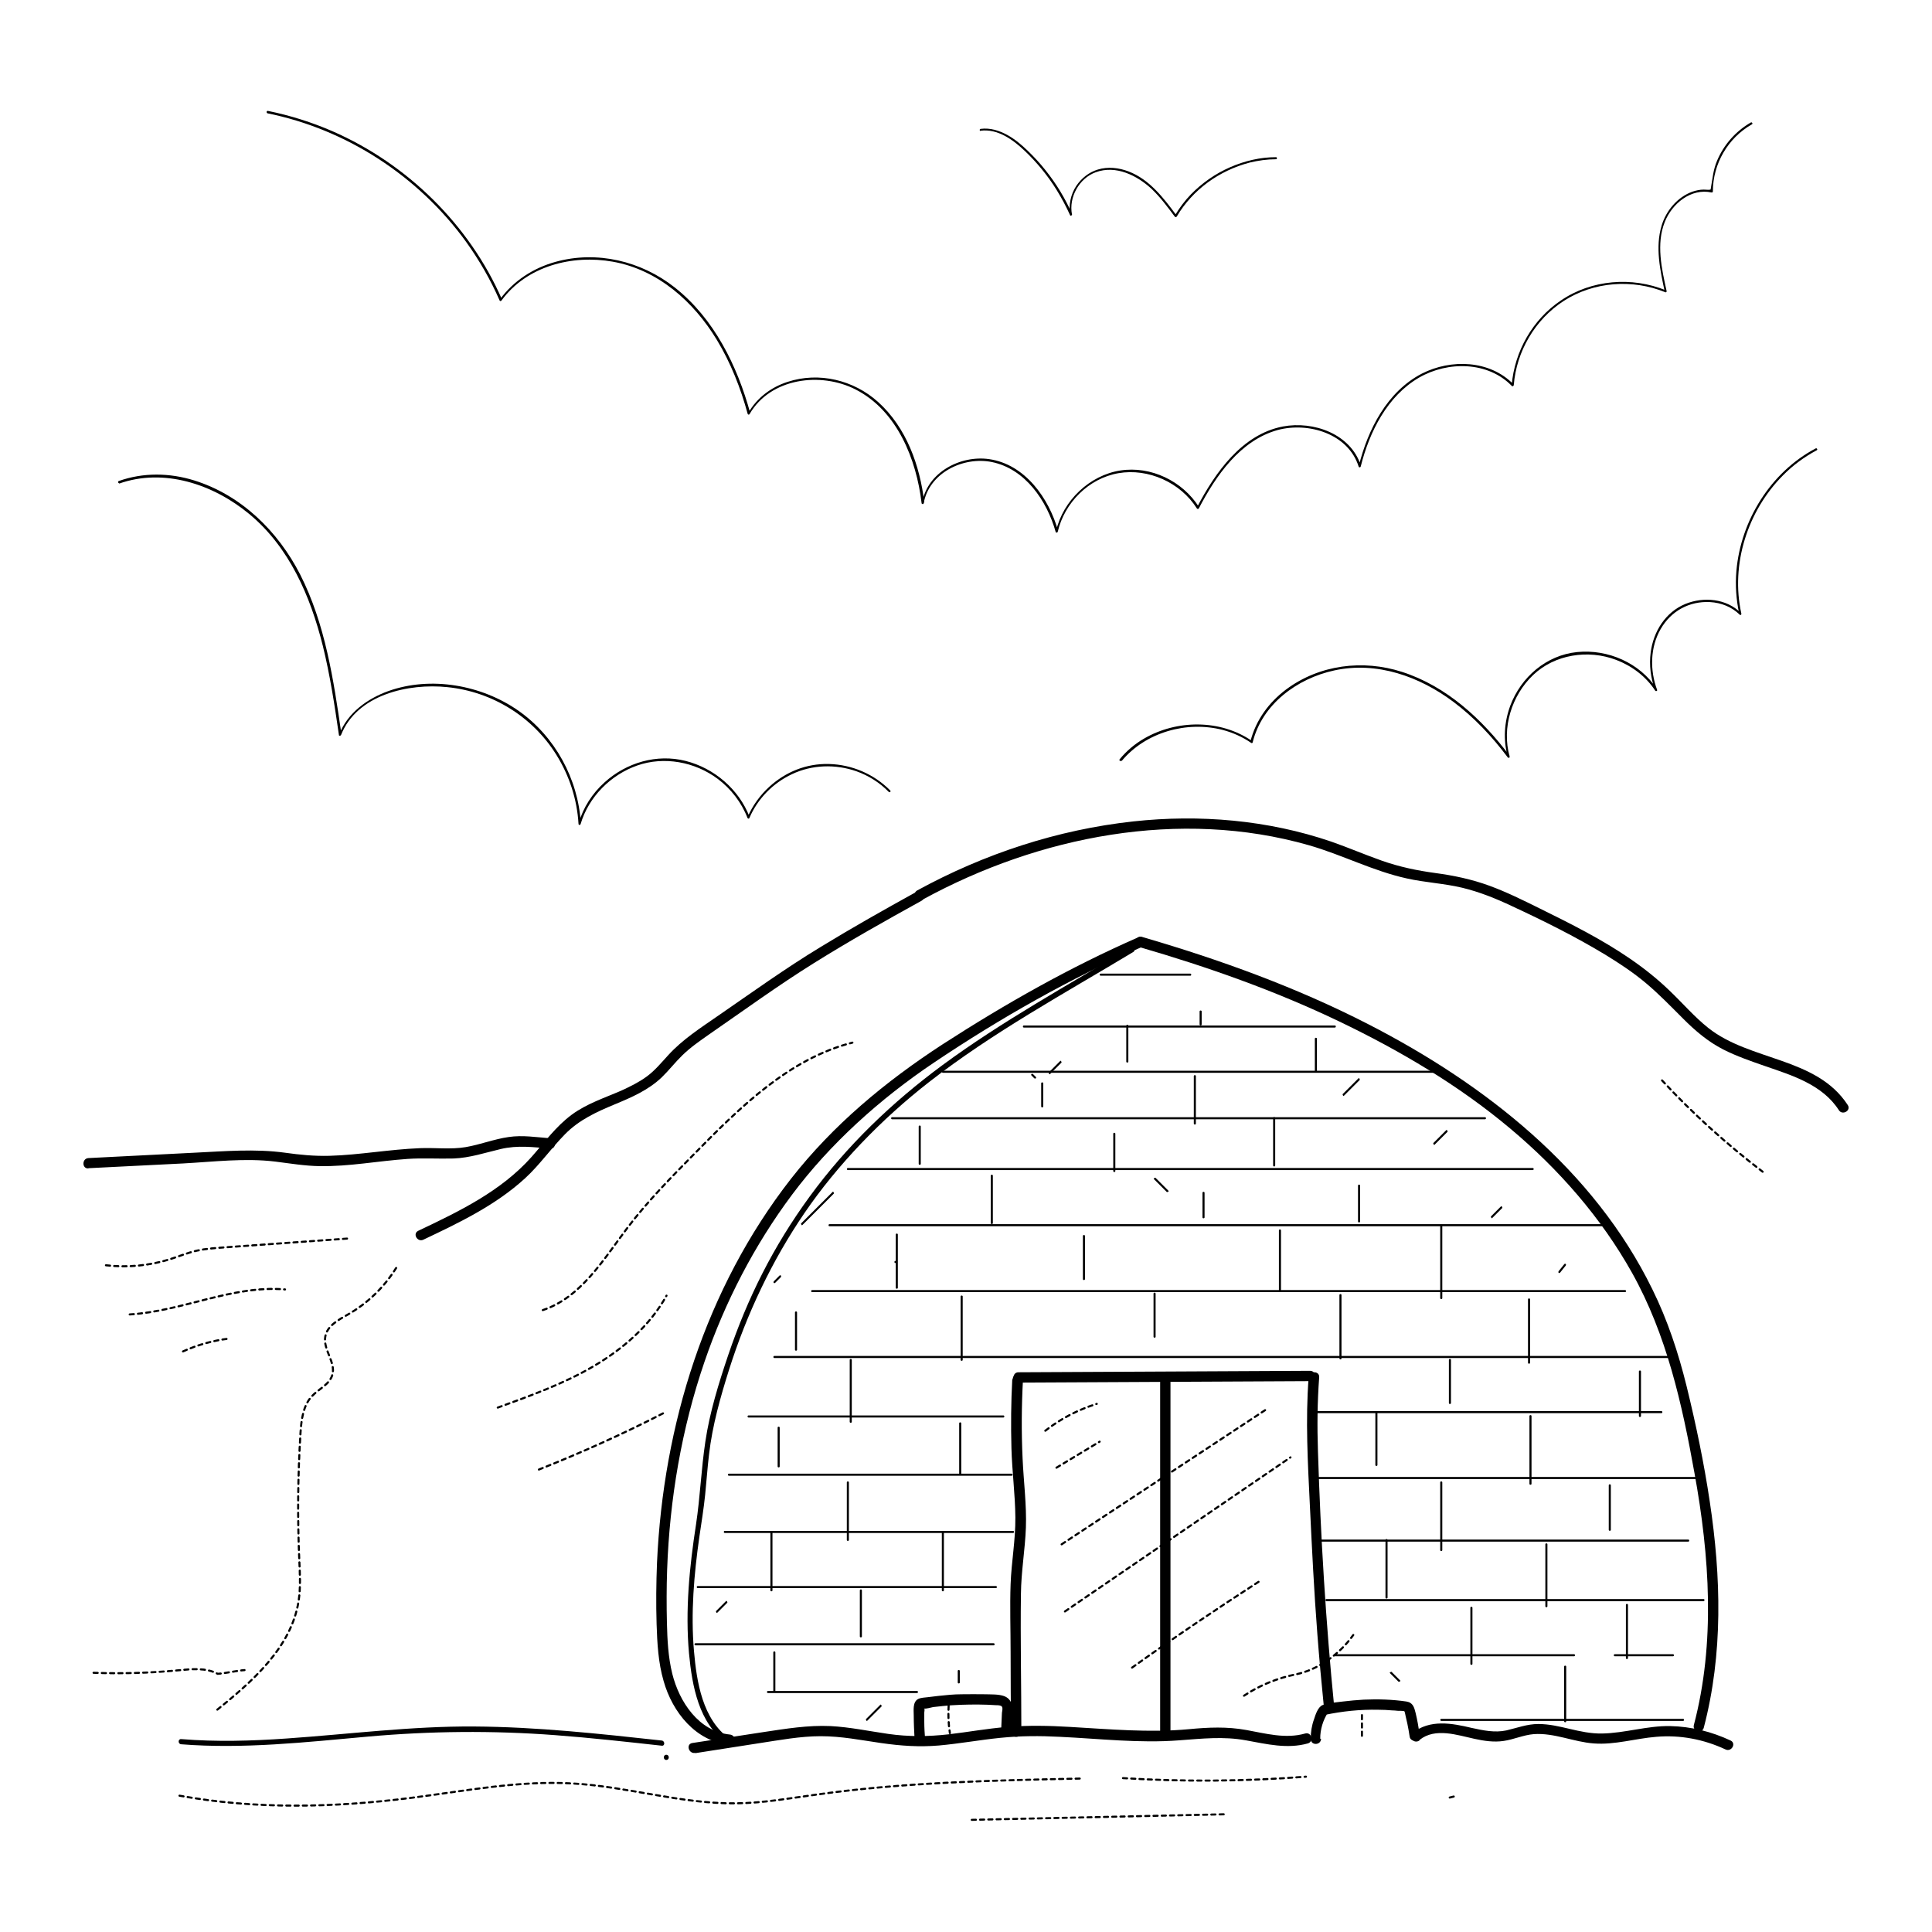 <svg id="artwork" xmlns="http://www.w3.org/2000/svg" viewBox="0 0 93.54 93.54">
  <defs>
    <style>
      .cls-1 {
        fill: none;
        stroke: #000;
        stroke-dasharray: .2;
        stroke-linecap: round;
        stroke-linejoin: round;
        stroke-width: .1px;
      }
    </style>
  </defs>
  <path d="M20.5,60.02c1.73-.82,3.49-1.66,4.92-2.97.71-.65,1.26-1.45,1.94-2.14s1.51-1.07,2.4-1.44c.82-.34,1.63-.69,2.28-1.31.35-.34.65-.73,1-1.07.39-.38.84-.69,1.28-1,1.68-1.16,3.34-2.37,5.07-3.45s3.47-2.06,5.23-3.03c.28-.16.03-.59-.25-.43-1.56.86-3.12,1.74-4.64,2.67-1.7,1.03-3.31,2.19-4.95,3.32-.85.59-1.73,1.15-2.43,1.92-.33.36-.65.75-1.05,1.04-.37.27-.78.47-1.19.66-.82.36-1.7.64-2.43,1.18-.77.57-1.32,1.34-1.95,2.05-1.48,1.66-3.5,2.63-5.48,3.57-.29.14-.04.57.25.43h0Z"></path>
  <path d="M44.7,43.54c5.61-3.06,12.42-4.4,18.66-2.62,1.61.46,3.11,1.25,4.75,1.61.89.2,1.8.24,2.68.45.83.2,1.63.52,2.41.89,1.53.71,3.06,1.47,4.5,2.34.69.42,1.37.87,1.99,1.39s1.21,1.13,1.8,1.72,1.2,1.11,1.94,1.49c.65.33,1.35.57,2.04.81,1.31.45,2.77.9,3.56,2.13.17.27.61.02.43-.25-1.51-2.32-4.72-2.12-6.75-3.73-.68-.54-1.24-1.2-1.87-1.8-.59-.57-1.23-1.08-1.9-1.54-1.38-.95-2.88-1.7-4.38-2.44-.81-.4-1.61-.8-2.46-1.11s-1.71-.49-2.6-.61-1.75-.3-2.6-.6-1.61-.63-2.44-.92c-3.07-1.05-6.38-1.33-9.59-.98-3.67.4-7.22,1.57-10.46,3.34-.28.15-.03.59.25.43h0Z"></path>
  <path d="M4.28,56.56l4.58-.23c1.48-.08,3-.27,4.47-.09.72.09,1.43.21,2.15.22s1.42-.05,2.13-.13,1.42-.17,2.13-.22,1.48,0,2.22-.02c.79-.03,1.53-.28,2.29-.46.81-.19,1.57-.09,2.38-.02.32.03.32-.47,0-.5-.67-.05-1.33-.16-2-.06-.71.1-1.38.37-2.09.49s-1.48.02-2.21.05-1.46.11-2.19.19-1.45.16-2.19.18-1.44-.05-2.15-.15c-1.46-.2-2.92-.07-4.39,0l-5.13.26c-.32.02-.32.52,0,.5h0Z"></path>
  <path d="M55.09,45.39c-3.29,1.44-6.43,3.22-9.45,5.17-2.78,1.81-5.3,3.9-7.35,6.52-4.13,5.3-6.18,11.91-6.48,18.58-.04.99-.05,1.98-.02,2.97.03.93.08,1.87.34,2.76.43,1.52,1.56,2.93,3.21,3.09.32.03.32-.47,0-.5-1.51-.15-2.45-1.58-2.79-2.94-.2-.81-.24-1.64-.26-2.47s-.02-1.71.01-2.56c.12-3.42.7-6.84,1.81-10.08.99-2.89,2.41-5.64,4.24-8.09s4.24-4.63,6.88-6.4c3.2-2.15,6.59-4.07,10.12-5.62.29-.13.04-.56-.25-.43h0Z"></path>
  <path d="M33.67,84.88l3.08-.48c.99-.15,1.99-.34,2.99-.34s1.94.19,2.91.33,1.86.2,2.81.12c1-.09,1.98-.27,2.97-.37s1.92-.1,2.88-.05c1.93.09,3.85.32,5.78.17,1.1-.08,2.14-.2,3.23,0,1,.18,2,.43,3,.15.31-.09.18-.57-.13-.48-.95.27-1.91,0-2.85-.17s-1.83-.13-2.77-.04c-1.93.18-3.85,0-5.78-.11-1-.06-2.01-.08-3.01,0s-1.9.25-2.86.36-1.94.12-2.91-.02-1.86-.33-2.8-.38c-1.09-.05-2.17.13-3.24.29l-3.45.53c-.32.05-.18.53.13.48h0Z"></path>
  <path d="M63.92,84.18c0-.45.13-.88.37-1.26l-.15.11c.85-.18,1.72-.27,2.6-.25.22,0,.43.01.65.03.09,0,.18.01.28.02.05,0,.28,0,.32.02.03.02.06.23.07.26.03.12.05.23.08.35.04.2.08.41.11.62.05.32.53.18.48-.13-.05-.34-.11-.68-.19-1.01-.07-.28-.13-.51-.45-.56-.68-.1-1.38-.12-2.06-.09-.34.02-.68.05-1.01.09-.31.04-.68.06-.98.17-.23.09-.35.47-.42.69-.11.3-.16.62-.16.95s.49.32.5,0h0Z"></path>
  <path d="M68.73,84.24c.76-.61,1.83-.23,2.67-.05.46.1.93.17,1.4.1.49-.07.96-.29,1.46-.33.99-.07,1.93.38,2.9.45,1.02.08,2.02-.24,3.03-.32,1.15-.1,2.3.12,3.35.61.29.14.54-.29.25-.43-.92-.43-1.91-.68-2.93-.7-1.11-.02-2.18.34-3.29.36s-2.04-.46-3.09-.46c-.55,0-1.03.19-1.55.31-.56.12-1.12,0-1.67-.12-.97-.23-2.03-.43-2.88.25-.25.2.1.55.35.35h0Z"></path>
  <path d="M55.15,45.85c3.31.96,6.57,2.11,9.68,3.6,2.94,1.41,5.79,3.09,8.29,5.19,2.35,1.97,4.4,4.31,5.9,6.99,1.67,2.99,2.42,6.34,3.02,9.69.73,4.02,1.02,8.21-.03,12.2-.08.31.4.44.48.13.94-3.58.84-7.31.29-10.95-.28-1.88-.67-3.74-1.12-5.58-.4-1.62-.92-3.2-1.66-4.7-2.84-5.8-8.09-9.92-13.73-12.82-3.5-1.8-7.21-3.14-10.98-4.24-.31-.09-.44.39-.13.48h0Z"></path>
  <path d="M44.79,84.22c-.02-.28-.04-.57-.04-.85,0-.15,0-.3,0-.45,0-.05.03-.16,0-.2.01-.06,0-.06-.05,0h.05c.1.02.32-.05.43-.07.15-.02.31-.03.46-.05.29-.03.58-.05.88-.06.57-.02,1.15-.02,1.72.02.08,0,.22,0,.27.07.05.07.01.23,0,.3-.01.3-.03.59-.04.89-.01.32.49.32.5,0,.02-.36.06-.73.05-1.09-.01-.27-.13-.51-.4-.61-.28-.1-.64-.08-.93-.09-.38-.01-.75,0-1.13,0s-.75.04-1.13.08c-.17.02-.33.04-.5.06-.15.02-.34.02-.48.09-.27.15-.21.54-.21.8,0,.38.02.76.04,1.14.02.32.52.32.5,0h0Z"></path>
  <path d="M49.01,66.78c-.06,1.11-.07,2.23-.04,3.34s.18,2.23.19,3.34-.19,2.15-.23,3.23,0,2.2,0,3.3c0,1.29.01,2.57.02,3.86,0,.32.5.32.5,0,0-2.23-.05-4.45-.02-6.68.01-1.08.2-2.13.24-3.21s-.11-2.23-.16-3.35c-.06-1.28-.05-2.56.02-3.84.02-.32-.48-.32-.5,0h0Z"></path>
  <path d="M49.31,66.94c4.71-.02,9.41-.05,14.12-.07.32,0,.32-.5,0-.5-4.71.02-9.41.05-14.12.07-.32,0-.32.5,0,.5h0Z"></path>
  <path d="M63.36,66.68c-.16,2.08-.04,4.16.06,6.23s.2,4.13.36,6.19c.09,1.19.2,2.38.32,3.57.03.32.53.32.5,0-.41-4.12-.66-8.27-.79-12.41-.04-1.19-.03-2.39.06-3.58.02-.32-.48-.32-.5,0h0Z"></path>
  <path d="M56.17,66.92c0,4.38,0,8.77,0,13.15v3.72c0,.32.5.32.5,0,0-4.38,0-8.77,0-13.15v-3.72c0-.32-.5-.32-.5,0h0Z"></path>
  <path d="M54.73,45.87c-3.06,1.85-6.21,3.57-9.1,5.7-2.44,1.8-4.63,3.9-6.42,6.35s-3.02,4.94-3.95,7.68c-.46,1.36-.9,2.78-1.11,4.2-.2,1.33-.25,2.67-.45,4-.32,2.07-.53,4.17-.34,6.26.15,1.57.47,3.38,1.84,4.35.13.09.26-.12.13-.22-1.32-.94-1.6-2.76-1.73-4.25-.16-1.84,0-3.7.26-5.53.1-.68.21-1.35.28-2.03s.11-1.31.19-1.97c.16-1.39.55-2.77.97-4.1.85-2.68,2.06-5.25,3.65-7.58s3.72-4.54,6.03-6.34c3.09-2.41,6.54-4.28,9.89-6.3.14-.08.01-.3-.13-.22h0Z"></path>
  <path class="cls-1" d="M19.18,61.39c-.58.93-1.38,1.71-2.33,2.25-.46.26-1.01.55-1.1,1.07-.12.63.52,1.25.34,1.86-.14.47-.67.68-1,1.04-.42.46-.5,1.14-.54,1.76-.13,2.05-.15,4.1-.06,6.14.03.66.07,1.33-.03,1.99-.35,2.28-2.28,3.95-4.08,5.39"></path>
  <path class="cls-1" d="M5.13,61.26c1.04.12,2.1.02,3.09-.29.44-.14.87-.32,1.32-.42.41-.09.83-.12,1.24-.15,2.04-.15,4.08-.29,6.13-.44"></path>
  <path class="cls-1" d="M6.28,63.64c2.54-.15,4.98-1.43,7.52-1.21"></path>
  <path class="cls-1" d="M8.86,65.43c.71-.32,1.46-.53,2.23-.62"></path>
  <path class="cls-1" d="M4.53,80.99c1.37.05,2.74.01,4.1-.12.64-.06,1.33-.14,1.91.17.34-.02.97-.16,1.3-.18"></path>
  <path d="M40.16,59.37c4.93,0,9.86,0,14.79,0h23.02c.06,0,.06-.1,0-.1-4.93,0-9.86,0-14.79,0h-14.72c-2.77,0-5.53,0-8.3,0-.06,0-.06.1,0,.1h0Z"></path>
  <path d="M41.05,56.65h33.16c.06,0,.06-.1,0-.1h-33.16c-.06,0-.06.1,0,.1h0Z"></path>
  <path d="M43.19,54.19c3.74,0,7.49,0,11.23,0h11.18c2.1,0,4.2,0,6.3,0,.06,0,.06-.1,0-.1-3.74,0-7.49,0-11.23,0h-11.18c-2.1,0-4.2,0-6.3,0-.06,0-.06.1,0,.1h0Z"></path>
  <path d="M45.65,51.94h24.16c.06,0,.06-.1,0-.1h-24.16c-.06,0-.06.1,0,.1h0Z"></path>
  <path d="M49.57,49.75c1.96,0,3.93,0,5.89,0h5.86c1.1,0,2.2,0,3.31,0,.06,0,.06-.1,0-.1-1.96,0-3.93,0-5.89,0h-5.86c-1.1,0-2.2,0-3.31,0-.06,0-.06.1,0,.1h0Z"></path>
  <path d="M53.29,47.24h3.38c.32,0,.64,0,.96,0,.06,0,.06-.1,0-.1h-3.38c-.32,0-.64,0-.96,0-.06,0-.06.1,0,.1h0Z"></path>
  <path d="M39.32,62.56c5.13,0,10.27,0,15.4,0h15.32c2.88,0,5.76,0,8.64,0v-.1h-.4c-.06,0-.06.1,0,.1h.4c.06,0,.06-.1,0-.1-5.13,0-10.27,0-15.4,0h-15.32c-2.88,0-5.76,0-8.64,0-.06,0-.06.1,0,.1h0Z"></path>
  <path d="M37.49,65.75c5.65,0,11.29,0,16.94,0,5.62,0,11.24,0,16.86,0,3.17,0,6.34,0,9.51,0,.06,0,.06-.1,0-.1-5.65,0-11.29,0-16.94,0s-11.24,0-16.86,0c-3.17,0-6.34,0-9.51,0-.06,0-.06.1,0,.1h0Z"></path>
  <path d="M36.24,68.63h12.34c.06,0,.06-.1,0-.1h-12.34c-.06,0-.06.1,0,.1h0Z"></path>
  <path d="M35.29,71.45c1.78,0,3.56,0,5.34,0s3.56,0,5.34,0h3.01c.06,0,.06-.1,0-.1-1.78,0-3.56,0-5.34,0h-5.34c-1,0-2.01,0-3.01,0-.06,0-.06.1,0,.1h0Z"></path>
  <path d="M35.09,74.22h13.96c.06,0,.06-.1,0-.1h-13.96c-.06,0-.06.1,0,.1h0Z"></path>
  <path d="M33.78,76.89h14.44c.06,0,.06-.1,0-.1h-14.44c-.06,0-.06.1,0,.1h0Z"></path>
  <path d="M33.67,79.66c1.88,0,3.76,0,5.65,0h5.62c1.06,0,2.11,0,3.17,0,.06,0,.06-.1,0-.1-1.88,0-3.76,0-5.65,0h-5.62c-1.06,0-2.11,0-3.17,0-.06,0-.06.1,0,.1h0Z"></path>
  <path d="M37.18,81.97h2.82c.94,0,1.87,0,2.81,0h1.59c.06,0,.06-.1,0-.1h-2.82c-.94,0-1.87,0-2.81,0h-1.59c-.06,0-.06.1,0,.1h0Z"></path>
  <path d="M63.69,68.42h16.75c.06,0,.06-.1,0-.1h-.27c-.06,0-.06.1,0,.1h.27c.06,0,.06-.1,0-.1h-16.75c-.06,0-.06.1,0,.1h0Z"></path>
  <path d="M63.8,71.61c2.44,0,4.87,0,7.31,0h7.27c1.37,0,2.73,0,4.1,0,.06,0,.06-.1,0-.1h-.35c-.06,0-.06.1,0,.1h.35v-.1c-2.44,0-4.87,0-7.31,0s-4.85,0-7.27,0h-4.1c-.06,0-.06.1,0,.1h0Z"></path>
  <path d="M63.85,74.64h17.89c.06,0,.06-.1,0-.1h-17.89c-.06,0-.06.1,0,.1h0Z"></path>
  <path d="M64.22,77.52h18.26v-.1c-.09,0-.18,0-.26,0-.06,0-.06.1,0,.1.09,0,.18,0,.26,0,.06,0,.06-.1,0-.1h-18.26c-.06,0-.06.1,0,.1h0Z"></path>
  <path d="M64.64,80.19c1.46,0,2.91,0,4.37,0h4.38c.82,0,1.64,0,2.46,0v-.1h-.59c-.06,0-.06.1,0,.1h.95c.06,0,.06-.1,0-.1-.13,0-.25,0-.38,0-.06,0-.06.1,0,.1.13,0,.25,0,.38,0v-.1h-.95c-.06,0-.06.1,0,.1h.59c.06,0,.06-.1,0-.1-1.46,0-2.91,0-4.37,0h-4.38c-.82,0-1.64,0-2.46,0-.06,0-.06.1,0,.1h0Z"></path>
  <path d="M78.18,80.19h2.82c.06,0,.06-.1,0-.1h-2.82c-.06,0-.06.1,0,.1h0Z"></path>
  <path d="M8.76,84.45c3.02.24,6.04-.1,9.05-.37s6.04-.3,9.08-.07c1.72.13,3.43.32,5.15.51.16.02.16-.23,0-.25-3.02-.33-6.04-.66-9.08-.68s-6.04.37-9.06.58c-1.71.12-3.42.17-5.13.03-.16-.01-.16.24,0,.25h0Z"></path>
  <path d="M32.26,85.21c.16,0,.16-.25,0-.25s-.16.25,0,.25h0Z"></path>
  <path class="cls-1" d="M8.69,86.94c3.68.67,7.47.58,11.18.11,2.62-.33,5.24-.86,7.88-.7,2.64.15,5.22.99,7.87.96,1.33-.01,2.64-.25,3.96-.43,4.22-.59,8.5-.68,12.76-.77"></path>
  <path class="cls-1" d="M54.37,86.09c2.95.18,5.91.16,8.86-.07"></path>
  <path class="cls-1" d="M65.94,84.04v-1.05"></path>
  <path class="cls-1" d="M45.93,82.58c-.03.44-.01.89.06,1.33"></path>
  <path class="cls-1" d="M47.05,88.11c4.09-.09,8.18-.18,12.27-.27"></path>
  <path class="cls-1" d="M70.19,87.03l.28-.07"></path>
  <path class="cls-1" d="M26.28,63.43c1.83-.6,2.92-2.42,4.08-3.96.99-1.31,2.15-2.48,3.3-3.65,2.2-2.24,4.57-4.57,7.61-5.34"></path>
  <path class="cls-1" d="M80.47,52.31c1.49,1.61,3.13,3.09,4.87,4.42"></path>
  <path d="M41.14,65.84c0,1,0,2,0,3,0,.06.1.06.1,0,0-1,0-2,0-3,0-.06-.1-.06-.1,0h0Z"></path>
  <path d="M38.49,63.54v1.81c0,.06.1.06.1,0v-1.81c0-.06-.1-.06-.1,0h0Z"></path>
  <path d="M46.51,62.77v3.07c0,.06.1.06.1,0v-3.07c0-.06-.1-.06-.1,0h0Z"></path>
  <path d="M43.35,61.15c.06,0,.06-.1,0-.1s-.06.1,0,.1h0Z"></path>
  <path d="M43.37,59.77c0,.86,0,1.72,0,2.58,0,.06.1.06.1,0,0-.86,0-1.72,0-2.58,0-.06-.1-.06-.1,0h0Z"></path>
  <path d="M52.43,59.84v2.09c0,.06.1.06.1,0v-2.09c0-.06-.1-.06-.1,0h0Z"></path>
  <path d="M55.85,62.63v2.09c0,.06.1.06.1,0v-2.09c0-.06-.1-.06-.1,0h0Z"></path>
  <path d="M47.97,56.92v2.3c0,.06.1.06.1,0v-2.3c0-.06-.1-.06-.1,0h0Z"></path>
  <path d="M55.87,57.09l.63.63s.12-.03.07-.07l-.63-.63s-.12.03-.07.07h0Z"></path>
  <path d="M44.48,54.54v1.81c0,.06.1.06.1,0v-1.81c0-.06-.1-.06-.1,0h0Z"></path>
  <path d="M40.31,57.71l-1.53,1.53s.03.12.07.07l1.53-1.53s-.03-.12-.07-.07h0Z"></path>
  <path d="M37.53,62.11l.28-.28s.02-.05,0-.07-.05-.02-.07,0l-.28.28s-.02.05,0,.07.05.02.07,0h0Z"></path>
  <path d="M53.9,54.89v1.81c0,.06.1.06.1,0v-1.81c0-.06-.1-.06-.1,0h0Z"></path>
  <path d="M58.22,57.75v1.19c0,.06.1.06.1,0v-1.19c0-.06-.1-.06-.1,0h0Z"></path>
  <path d="M61.92,59.57c0,.98,0,1.95,0,2.93,0,.06.1.06.1,0,0-.98,0-1.95,0-2.93,0-.06-.1-.06-.1,0h0Z"></path>
  <path d="M64.85,62.7v3.07c0,.06.1.06.1,0v-3.07c0-.06-.1-.06-.1,0h0Z"></path>
  <path d="M69.73,59.36v3.49c0,.06.1.06.1,0v-3.49c0-.06-.1-.06-.1,0h0Z"></path>
  <path d="M73.98,62.91v3.07c0,.06.1.06.1,0v-3.07c0-.06-.1-.06-.1,0h0Z"></path>
  <path d="M75.74,61.2l-.28.35s-.02.05,0,.07c.02.02.05.02.07,0l.28-.35s.02-.05,0-.07c-.02-.02-.05-.02-.07,0h0Z"></path>
  <path d="M65.75,57.4v1.74c0,.06.1.06.1,0v-1.74c0-.06-.1-.06-.1,0h0Z"></path>
  <path d="M72.67,58.41l-.49.49s.03.12.07.07l.49-.49s-.03-.12-.07-.07h0Z"></path>
  <path d="M61.64,54.13v2.3c0,.06.1.06.1,0v-2.3c0-.06-.1-.06-.1,0h0Z"></path>
  <path d="M70.02,54.72l-.63.63s.03.12.07.07l.63-.63s-.03-.12-.07-.07h0Z"></path>
  <path d="M49.94,52.07l.14.14s.05.02.07,0,.02-.05,0-.07l-.14-.14s-.05-.02-.07,0-.02.05,0,.07h0Z"></path>
  <path d="M57.8,52.1v2.3c0,.06.1.06.1,0v-2.3c0-.06-.1-.06-.1,0h0Z"></path>
  <path d="M50.51,53.57v-1.12c0-.06-.1-.06-.1,0v1.12c0,.06.1.06.1,0h0Z"></path>
  <path d="M65.77,52.21l-.77.77s.03.12.07.07l.77-.77s-.03-.12-.07-.07h0Z"></path>
  <path d="M54.53,49.66v1.74c0,.06.1.06.1,0v-1.74c0-.06-.1-.06-.1,0h0Z"></path>
  <path d="M63.66,50.29v1.6c0,.06.1.06.1,0v-1.6c0-.06-.1-.06-.1,0h0Z"></path>
  <path d="M51.33,51.37l-.56.56s.03.12.07.07l.56-.56s-.03-.12-.07-.07h0Z"></path>
  <path d="M58.08,48.97v.63c0,.06.1.06.1,0v-.63c0-.06-.1-.06-.1,0h0Z"></path>
  <path d="M46.44,68.91v2.44c0,.06.1.06.1,0v-2.44c0-.06-.1-.06-.1,0h0Z"></path>
  <path d="M37.65,69.12v1.88c0,.06.1.06.1,0v-1.88c0-.06-.1-.06-.1,0h0Z"></path>
  <path d="M41,71.77v2.79c0,.06.1.06.1,0v-2.79c0-.06-.1-.06-.1,0h0Z"></path>
  <path d="M45.6,74.21v2.79c0,.06.1.06.1,0v-2.79c0-.06-.1-.06-.1,0h0Z"></path>
  <path d="M37.3,74.21v2.79c0,.06.1.06.1,0v-2.79c0-.06-.1-.06-.1,0h0Z"></path>
  <path d="M41.63,77v2.23c0,.06.1.06.1,0v-2.23c0-.06-.1-.06-.1,0h0Z"></path>
  <path d="M35.15,77.52l-.49.49s.03.12.07.07l.49-.49s-.03-.12-.07-.07h0Z"></path>
  <path d="M37.44,80v1.88c0,.06.1.06.1,0v-1.88c0-.06-.1-.06-.1,0h0Z"></path>
  <path d="M42.62,82.54l-.7.7s.03.12.07.07l.7-.7s-.03-.12-.07-.07h0Z"></path>
  <path d="M46.37,80.9v.56c0,.06.1.06.1,0v-.56c0-.06-.1-.06-.1,0h0Z"></path>
  <path d="M70.15,65.84v2.09c0,.06.1.06.1,0v-2.09c0-.06-.1-.06-.1,0h0Z"></path>
  <path d="M66.59,68.42v2.51c0,.06.1.06.1,0v-2.51c0-.06-.1-.06-.1,0h0Z"></path>
  <path d="M74.05,68.56v2.55c0,.24,0,.49,0,.73,0,.06.1.06.1,0v-2.55c0-.24,0-.49,0-.73,0-.06-.1-.06-.1,0h0Z"></path>
  <path d="M79.35,66.4v2.16c0,.06.1.06.1,0v-2.16c0-.06-.1-.06-.1,0h0Z"></path>
  <path d="M77.89,71.91v2.16c0,.06.1.06.1,0v-2.16c0-.06-.1-.06-.1,0h0Z"></path>
  <path d="M69.73,71.77v2.55c0,.24,0,.49,0,.73,0,.06.1.06.1,0v-2.55c0-.24,0-.49,0-.73,0-.06-.1-.06-.1,0h0Z"></path>
  <path d="M67.08,74.56c0,.93,0,1.86,0,2.79,0,.06.1.06.1,0,0-.93,0-1.86,0-2.79,0-.06-.1-.06-.1,0h0Z"></path>
  <path d="M74.82,74.77c0,1,0,2,0,3,0,.06.1.06.1,0,0-1,0-2,0-3,0-.06-.1-.06-.1,0h0Z"></path>
  <path d="M71.19,77.84v2.72c0,.06.1.06.1,0v-2.72c0-.06-.1-.06-.1,0h0Z"></path>
  <path d="M78.72,77.7v2.58c0,.06.1.06.1,0v-2.58c0-.06-.1-.06-.1,0h0Z"></path>
  <path d="M75.73,80.69v2.65c0,.06.1.06.1,0v-2.65c0-.06-.1-.06-.1,0h0Z"></path>
  <path d="M67.3,81.01l.42.42s.12-.03.07-.07l-.42-.42s-.12.03-.07.07h0Z"></path>
  <path d="M69.78,83.32c1.52,0,3.05,0,4.57,0s3.05,0,4.57,0h2.57c.06,0,.06-.1,0-.1-1.52,0-3.05,0-4.57,0h-4.57c-.86,0-1.72,0-2.57,0-.06,0-.06.1,0,.1h0Z"></path>
  <path class="cls-1" d="M24.1,68.15c1.57-.57,3.16-1.14,4.6-1.98s2.76-1.97,3.57-3.44"></path>
  <path class="cls-1" d="M26.09,71.15c2.07-.82,4.11-1.74,6.09-2.76"></path>
  <path class="cls-1" d="M50.61,69.27c.74-.58,1.59-1.02,2.49-1.3"></path>
  <path class="cls-1" d="M51.15,71.06l2.09-1.26"></path>
  <path class="cls-1" d="M51.4,74.77c3.33-2.19,6.65-4.39,9.98-6.58"></path>
  <path class="cls-1" d="M51.56,78.02l10.92-7.46"></path>
  <path class="cls-1" d="M54.81,80.74c2.03-1.45,4.09-2.84,6.18-4.19"></path>
  <path class="cls-1" d="M60.23,82.1c.75-.5,1.61-.85,2.49-1.03,1.1-.22,2.15-.99,2.8-1.91"></path>
  <path d="M5.75,23.42c2.19-.78,4.58.03,6.31,1.46,1.95,1.61,2.97,3.99,3.57,6.39.35,1.42.57,2.87.78,4.32,0,.05.08.04.1,0,.77-1.96,3.27-2.52,5.16-2.32,2.16.22,4.12,1.43,5.27,3.28.63,1.01,1,2.16,1.07,3.34,0,.06.08.07.1.01.39-1.32,1.46-2.39,2.75-2.84s2.78-.18,3.89.65c.64.48,1.15,1.14,1.44,1.89.01.03.07.06.09.01.4-.94,1.15-1.7,2.07-2.13.97-.46,2.1-.49,3.11-.14.59.21,1.13.55,1.57,1,.05.05.12-.02.07-.07-.78-.79-1.85-1.25-2.96-1.28s-2.11.39-2.89,1.1c-.45.41-.81.91-1.05,1.46h.09c-.51-1.33-1.71-2.36-3.1-2.71s-2.86.08-3.92,1.04c-.59.53-1.03,1.21-1.25,1.97h.1c-.13-2.14-1.25-4.2-3.02-5.44s-4.23-1.69-6.3-.95c-1.02.37-1.96,1.05-2.37,2.08h.1c-.38-2.63-.78-5.33-2-7.73-1.07-2.09-2.85-3.84-5.13-4.55-1.19-.37-2.47-.39-3.65.03-.06.02-.03.12.03.1h0Z"></path>
  <path d="M54.31,36.84c1.16-1.39,3.15-1.95,4.89-1.5.49.13.96.34,1.38.63.03.02.07,0,.07-.03.46-1.85,2.15-3.09,3.95-3.48,2.06-.45,4.13.29,5.78,1.53,1,.75,1.87,1.68,2.62,2.68.03.04.11.02.09-.04-.39-1.4.1-2.96,1.14-3.95s2.65-1.25,4.02-.73c.76.29,1.44.8,1.89,1.49.03.04.11.02.09-.04-.35-.94-.34-2.05.17-2.94s1.4-1.36,2.39-1.31c.54.03,1.05.23,1.44.61.04.04.09,0,.08-.05-.53-2.38.3-4.97,2.01-6.69.48-.49,1.04-.9,1.64-1.22.06-.03,0-.12-.05-.09-2.18,1.15-3.63,3.49-3.84,5.93-.06.7-.01,1.4.14,2.09l.08-.05c-.7-.7-1.8-.8-2.69-.44-.97.4-1.55,1.34-1.68,2.35-.08.61,0,1.24.21,1.81l.09-.04c-.82-1.26-2.37-1.94-3.86-1.79s-2.72,1.21-3.24,2.6c-.29.79-.35,1.65-.12,2.46l.09-.04c-1.33-1.77-3.06-3.37-5.21-4.06-1.89-.61-4-.35-5.61.85-.84.63-1.47,1.49-1.73,2.52l.07-.03c-1.53-1.05-3.64-1.03-5.22-.11-.45.26-.85.6-1.18,1-.04.05.03.12.07.07h0Z"></path>
  <path d="M12.92,5.48c3.85.77,7.34,3.05,9.64,6.22.64.89,1.19,1.84,1.63,2.85.02.04.07.03.09,0,1.22-1.67,3.42-2.23,5.39-1.88,2.19.39,3.92,1.94,5.04,3.79.67,1.11,1.15,2.33,1.49,3.58.01.04.07.05.09.01,1.01-1.75,3.45-2.06,5.14-1.19,2.01,1.03,2.94,3.38,3.19,5.5,0,.05.09.07.1.01.26-1.47,1.91-2.28,3.3-2,1.62.33,2.67,1.88,3.09,3.38.01.05.08.05.1,0,.33-1.41,1.5-2.59,2.94-2.84s3.01.45,3.8,1.71c.02.03.07.03.09,0,.82-1.58,2.01-3.3,3.82-3.8,1.49-.4,3.42.18,3.92,1.77.01.05.08.05.1,0,.42-1.68,1.28-3.41,2.83-4.31,1.39-.8,3.33-.79,4.49.41.03.03.08,0,.09-.04.13-1.64,1.03-3.18,2.42-4.08,1.46-.94,3.33-1.07,4.92-.42.04.02.07-.03.06-.06-.24-1.08-.51-2.28-.09-3.34.35-.89,1.27-1.65,2.27-1.43.03,0,.06-.01.06-.05,0-1.34.73-2.59,1.89-3.25.06-.03,0-.12-.05-.09-.73.42-1.31,1.07-1.64,1.86-.18.42-.21.83-.29,1.27-.03.14.02.12-.14.13-.07,0-.15-.01-.21-.01-.19,0-.37.04-.55.1-.72.26-1.27.91-1.49,1.64-.32,1.05-.07,2.17.15,3.2l.06-.06c-1.65-.68-3.61-.52-5.09.49-1.37.92-2.24,2.46-2.38,4.1l.09-.04c-1.15-1.18-3.03-1.24-4.44-.52-1.68.87-2.61,2.7-3.05,4.46h.1c-.49-1.54-2.29-2.18-3.78-1.9-1.98.38-3.28,2.24-4.15,3.9h.09c-.8-1.26-2.33-2-3.81-1.77s-2.77,1.45-3.11,2.93h.1c-.44-1.58-1.6-3.23-3.34-3.48-1.39-.2-2.99.64-3.24,2.1h.1c-.21-1.78-.86-3.63-2.24-4.87-1.18-1.06-2.86-1.47-4.38-.97-.8.26-1.48.77-1.9,1.5h.09c-.63-2.29-1.75-4.57-3.65-6.07-1.62-1.28-3.77-1.8-5.78-1.24-1.07.3-2.02.91-2.68,1.81h.09c-1.58-3.61-4.58-6.55-8.19-8.13-1.01-.44-2.06-.77-3.14-.99-.06-.01-.09.08-.03.1h0Z"></path>
  <path d="M47.47,6.33c.83-.11,1.57.43,2.14.97s1.12,1.2,1.55,1.9c.24.39.46.8.65,1.22.02.05.1.01.09-.04-.16-.83.35-1.75,1.15-2.04.97-.36,2,.15,2.71.81.42.4.77.87,1.12,1.34.02.03.07.03.09,0,.38-.65.91-1.22,1.51-1.66s1.3-.77,2.03-.96c.42-.1.84-.16,1.27-.16.06,0,.06-.1,0-.1-.77,0-1.52.18-2.23.49s-1.35.76-1.89,1.31c-.3.31-.56.66-.78,1.03h.09c-.63-.85-1.31-1.75-2.33-2.14-.47-.18-1-.24-1.49-.09-.43.13-.79.42-1.04.79-.27.41-.38.92-.29,1.41l.09-.04c-.34-.77-.77-1.48-1.3-2.14-.26-.33-.55-.64-.85-.93s-.62-.56-.98-.76c-.4-.22-.84-.36-1.3-.3-.06,0-.06.11,0,.1h0Z"></path>
</svg>